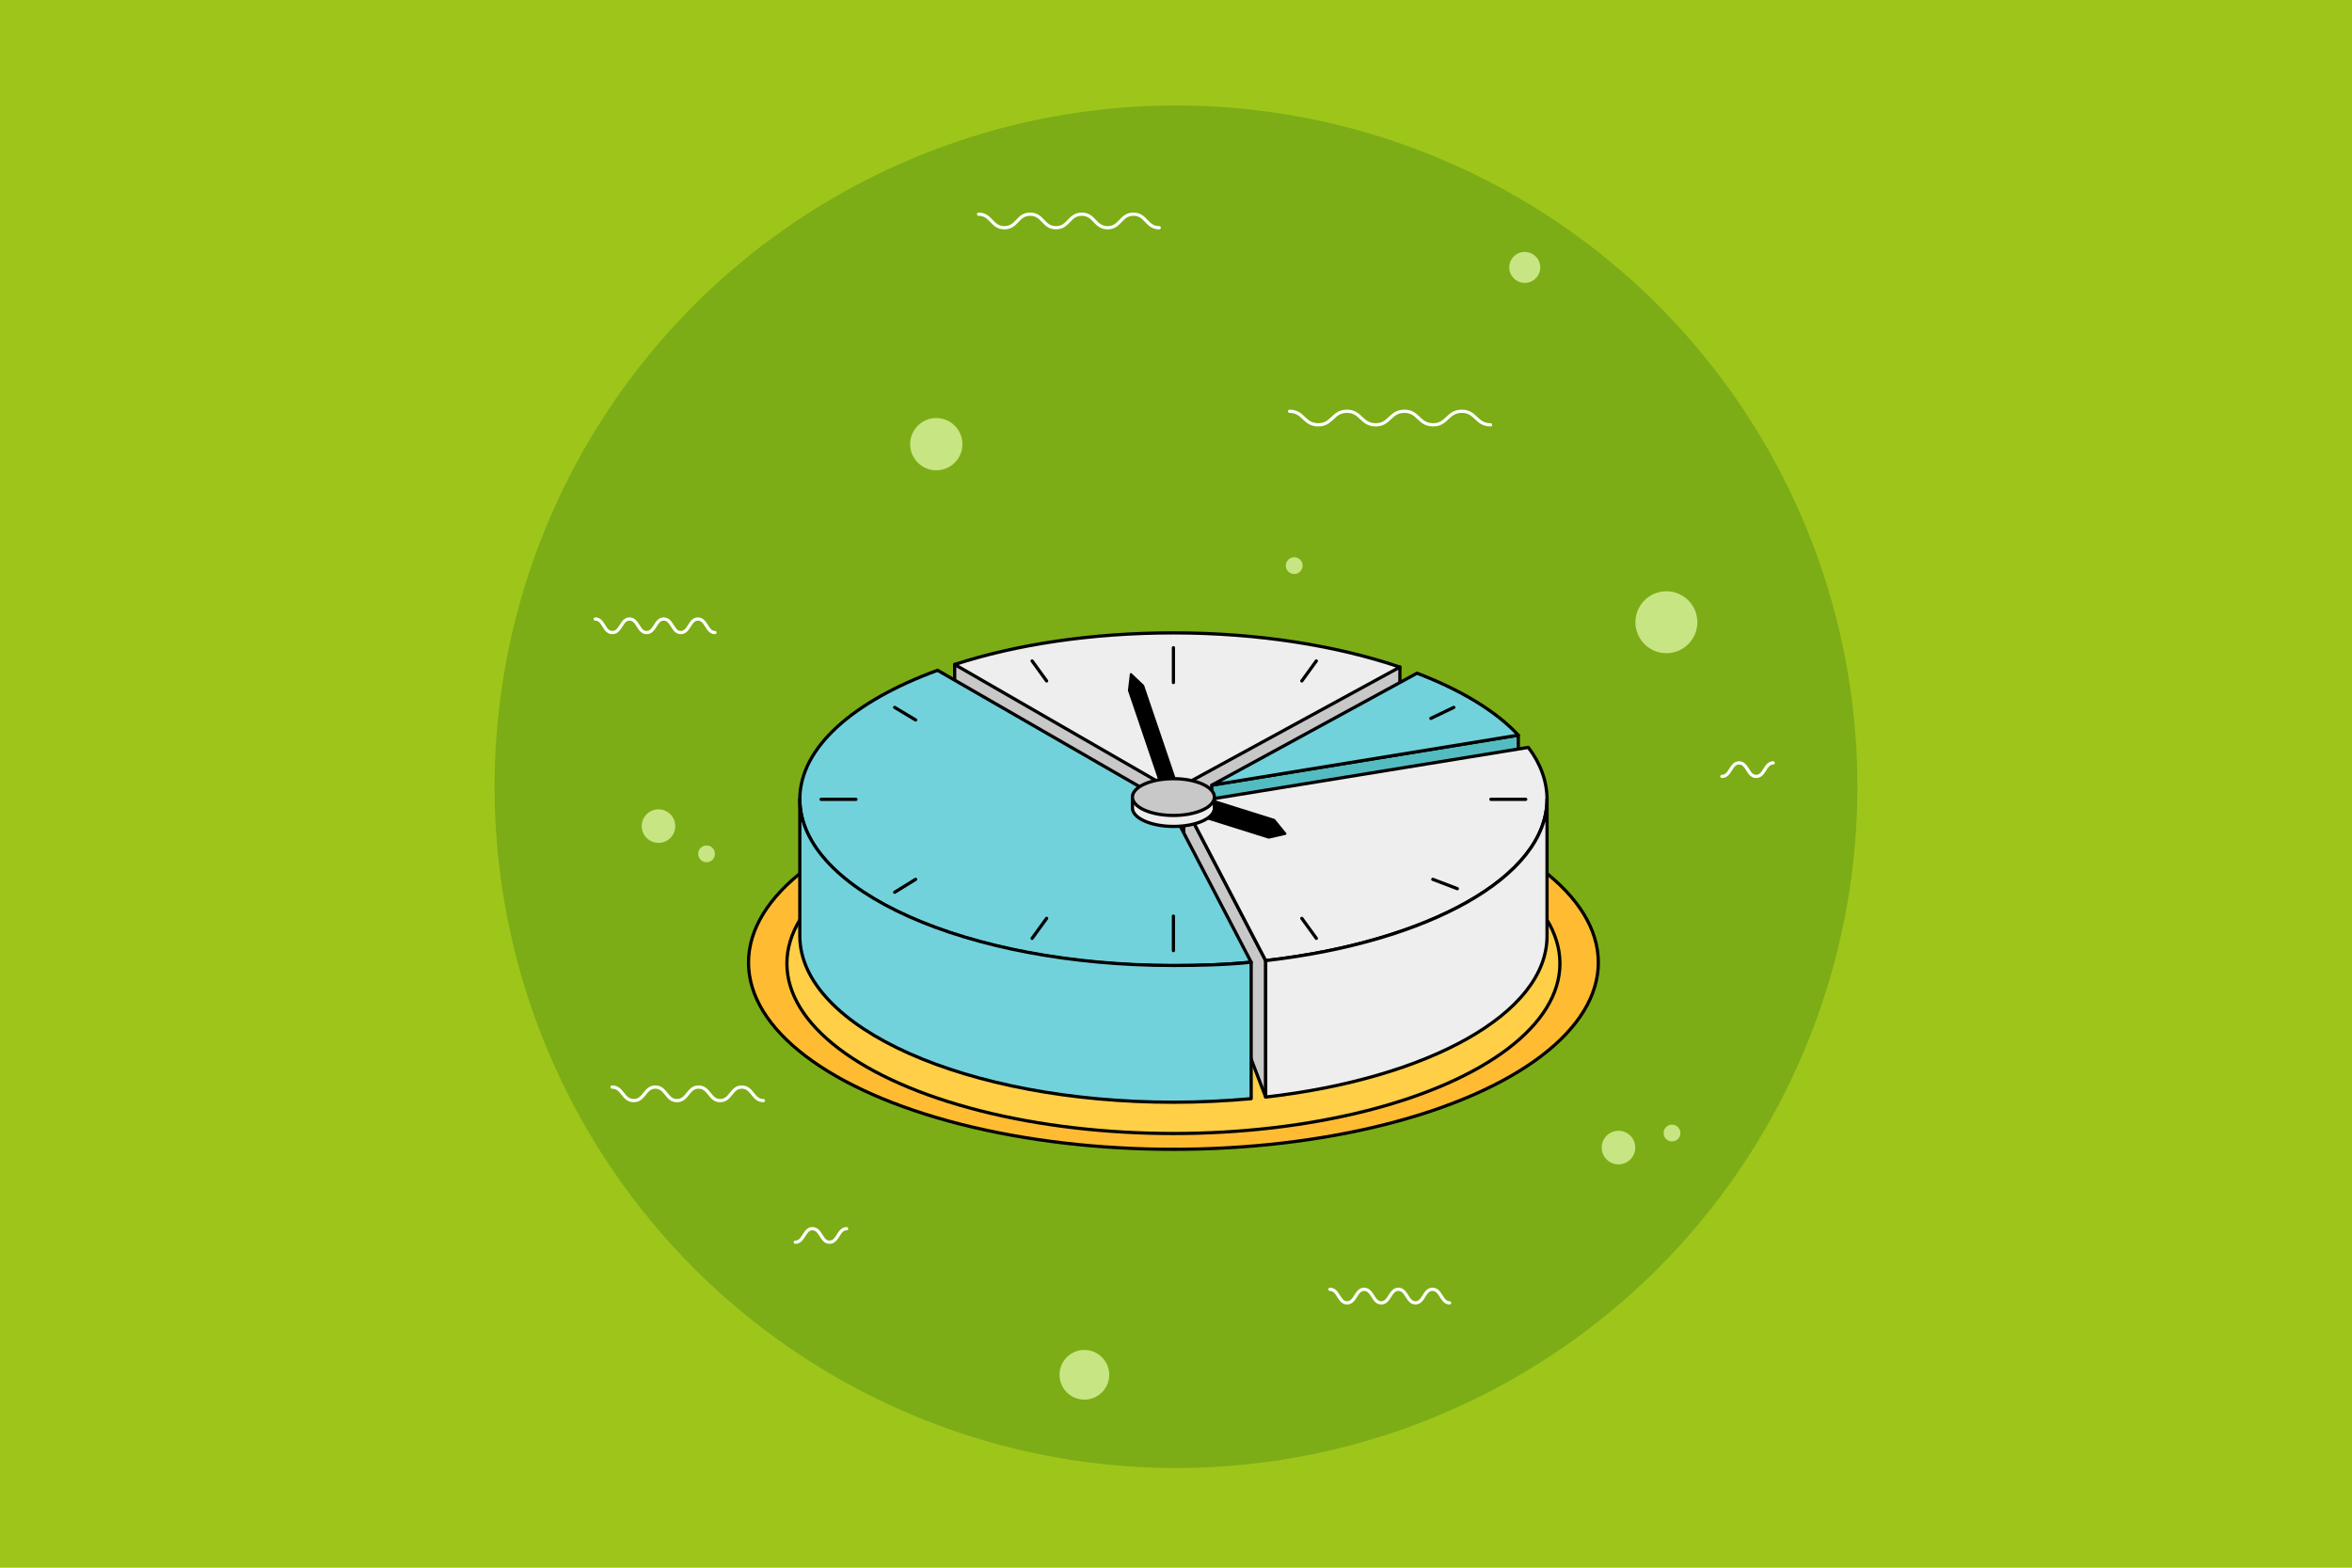 <?xml version="1.0" encoding="utf-8"?>
<!-- Generator: Adobe Illustrator 21.1.0, SVG Export Plug-In . SVG Version: 6.00 Build 0)  -->
<svg version="1.1" id="Layer_1" xmlns="http://www.w3.org/2000/svg" xmlns:xlink="http://www.w3.org/1999/xlink" x="0px" y="0px"
	 viewBox="0 0 729 486" enable-background="new 0 0 729 486" xml:space="preserve">
<rect x="-18.6" y="-11.5" fill="#9EC51A" width="766.3" height="510.8"/>
<circle fill="#7CAD16" cx="364.5" cy="243.9" r="211.2"/>
<ellipse fill="#FFBC33" stroke="#000000" stroke-linecap="round" stroke-linejoin="round" stroke-miterlimit="10" cx="363.7" cy="298.4" rx="131.7" ry="57.9"/>
<ellipse fill="#FFCF48" stroke="#000000" stroke-linecap="round" stroke-linejoin="round" stroke-miterlimit="10" cx="363.7" cy="298.7" rx="119.8" ry="52.7"/>
<polygon fill="#C8C8C8" stroke="#000000" stroke-linecap="round" stroke-linejoin="round" stroke-miterlimit="10" points="
	295.9,206 295.9,259.2 363.7,278.6 433.9,256.7 433.9,206.8 "/>
<polygon fill="#53BCC1" stroke="#000000" stroke-linecap="round" stroke-linejoin="round" stroke-miterlimit="10" points="
	470.6,227.9 470.6,260.9 375.6,258.3 375.6,243.4 "/>
<polygon fill="#C8C8C8" stroke="#000000" stroke-linecap="round" stroke-linejoin="round" stroke-miterlimit="10" points="
	392.3,340.1 366.9,273.7 366.9,249.1 392.3,297.8 "/>
<path fill="#72D2DB" stroke="#000000" stroke-linecap="round" stroke-linejoin="round" stroke-miterlimit="10" d="M290.6,207.8
	c-26,9.5-42.7,23.9-42.7,40c0,28.5,51.8,51.6,115.8,51.6c8.3,0,16.3-0.4,24.1-1.1L362.1,249L290.6,207.8z"/>
<path fill="#EEEEEE" stroke="#000000" stroke-linecap="round" stroke-linejoin="round" stroke-miterlimit="10" d="M433.9,206.8
	c-19.5-6.6-43.8-10.6-70.2-10.6c-25.3,0-48.8,3.6-67.8,9.8l67.8,39.1L433.9,206.8z"/>
<path fill="#72D2DB" stroke="#000000" stroke-linecap="round" stroke-linejoin="round" stroke-miterlimit="10" d="M470.6,227.9
	c-7-7.5-17.8-14-31.4-19.2l-63.6,34.7L470.6,227.9z"/>
<path fill="#EEEEEE" stroke="#000000" stroke-linecap="round" stroke-linejoin="round" stroke-miterlimit="10" d="M366.9,249.1
	l25.4,48.7c50.1-5.7,87.2-25.9,87.2-50c0-5.6-2-11.1-5.8-16.1L366.9,249.1z"/>
<line fill="none" stroke="#000000" stroke-linecap="round" stroke-linejoin="round" stroke-miterlimit="10" x1="363.7" y1="200.8" x2="363.7" y2="211.6"/>
<line fill="none" stroke="#000000" stroke-linecap="round" stroke-linejoin="round" stroke-miterlimit="10" x1="408" y1="204.9" x2="403.5" y2="211.1"/>
<line fill="none" stroke="#000000" stroke-linecap="round" stroke-linejoin="round" stroke-miterlimit="10" x1="450.6" y1="219.3" x2="443.5" y2="222.7"/>
<line fill="none" stroke="#000000" stroke-linecap="round" stroke-linejoin="round" stroke-miterlimit="10" x1="319.9" y1="204.9" x2="324.4" y2="211.1"/>
<line fill="none" stroke="#000000" stroke-linecap="round" stroke-linejoin="round" stroke-miterlimit="10" x1="277.3" y1="219.3" x2="283.8" y2="223.2"/>
<line fill="none" stroke="#000000" stroke-linecap="round" stroke-linejoin="round" stroke-miterlimit="10" x1="319.9" y1="290.9" x2="324.4" y2="284.7"/>
<line fill="none" stroke="#000000" stroke-linecap="round" stroke-linejoin="round" stroke-miterlimit="10" x1="277.3" y1="276.6" x2="283.8" y2="272.6"/>
<line fill="none" stroke="#000000" stroke-linecap="round" stroke-linejoin="round" stroke-miterlimit="10" x1="408" y1="290.9" x2="403.5" y2="284.7"/>
<line fill="none" stroke="#000000" stroke-linecap="round" stroke-linejoin="round" stroke-miterlimit="10" x1="451.7" y1="275.5" x2="444.1" y2="272.6"/>
<line fill="none" stroke="#000000" stroke-linecap="round" stroke-linejoin="round" stroke-miterlimit="10" x1="363.7" y1="284" x2="363.7" y2="294.7"/>
<line fill="none" stroke="#000000" stroke-linecap="round" stroke-linejoin="round" stroke-miterlimit="10" x1="472.9" y1="247.8" x2="462.1" y2="247.8"/>
<line fill="none" stroke="#000000" stroke-linecap="round" stroke-linejoin="round" stroke-miterlimit="10" x1="265.3" y1="247.8" x2="254.5" y2="247.8"/>
<g>
	<path d="M393.2,260l-30.2-9.5c-0.1,0-0.2-0.2-0.2-0.4l1.7-5.5c0-0.1,0.2-0.2,0.4-0.2l30.2,9.5c0.1,0,0.1,0,0.1,0.1l3.5,4.3
		c0.1,0.2,0,0.4-0.2,0.5l-5.2,1.2C393.3,260,393.3,260,393.2,260z"/>
</g>
<g>
	<path d="M361.1,248l-11.5-33.9V214l0.6-5.1c0-0.2,0.3-0.3,0.5-0.2l3.8,3.6l0.1,0.1l11.5,33.9c0.1,0.1,0,0.3-0.2,0.4l-4.4,1.5
		C361.3,248.3,361.2,248.2,361.1,248z"/>
</g>
<path fill="#EEEEEE" stroke="#000000" stroke-linecap="round" stroke-linejoin="round" stroke-miterlimit="10" d="M373.9,247.1
	c-2.3-1.4-6-2.3-10.2-2.3s-7.9,0.9-10.2,2.3H351v3.4c0,3.1,5.7,5.7,12.7,5.7s12.7-2.5,12.7-5.7v-3.4L373.9,247.1L373.9,247.1z"/>
<ellipse fill="#C8C8C8" stroke="#000000" stroke-linecap="round" stroke-linejoin="round" stroke-miterlimit="10" cx="363.7" cy="247.1" rx="12.7" ry="5.7"/>
<path fill="#72D2DB" stroke="#000000" stroke-linecap="round" stroke-linejoin="round" stroke-miterlimit="10" d="M363.7,299.3
	c-63.9,0-115.8-23.1-115.8-51.6v42.4c0,28.5,51.8,51.6,115.8,51.6c8.3,0,16.3-0.4,24.1-1.1v-42.3C380,299.1,372,299.3,363.7,299.3z"
	/>
<path fill="#EEEEEE" stroke="#000000" stroke-linecap="round" stroke-linejoin="round" stroke-miterlimit="10" d="M392.3,297.8v42.3
	c50.1-5.7,87.2-25.8,87.2-49.9v-42.4C479.5,271.9,442.4,292.1,392.3,297.8z"/>
<path fill="none" stroke="#FFFFFF" stroke-linecap="round" stroke-linejoin="round" stroke-miterlimit="10" d="M359.3,70.6
	c-4,0-4-4.2-8-4.2s-4,4.2-8,4.2s-4-4.2-8-4.2s-4,4.2-8,4.2s-4-4.2-8-4.2s-4,4.2-8,4.2s-4-4.2-8-4.2"/>
<path fill="none" stroke="#FFFFFF" stroke-linecap="round" stroke-linejoin="round" stroke-miterlimit="10" d="M221.6,196.1
	c-2.6,0-2.6-4.2-5.3-4.2c-2.6,0-2.6,4.2-5.3,4.2c-2.6,0-2.6-4.2-5.3-4.2c-2.6,0-2.6,4.2-5.3,4.2c-2.6,0-2.6-4.2-5.3-4.2
	c-2.6,0-2.6,4.2-5.3,4.2s-2.6-4.2-5.3-4.2"/>
<path fill="none" stroke="#FFFFFF" stroke-linecap="round" stroke-linejoin="round" stroke-miterlimit="10" d="M462,131.7
	c-4.5,0-4.5-4.2-8.9-4.2c-4.5,0-4.5,4.2-8.9,4.2c-4.5,0-4.5-4.2-8.9-4.2c-4.5,0-4.5,4.2-8.9,4.2c-4.5,0-4.5-4.2-8.9-4.2
	c-4.5,0-4.5,4.2-8.9,4.2c-4.5,0-4.5-4.2-8.9-4.2"/>
<path fill="none" stroke="#FFFFFF" stroke-linecap="round" stroke-linejoin="round" stroke-miterlimit="10" d="M236.6,341.2
	c-3.3,0-3.3-4.2-6.7-4.2c-3.3,0-3.3,4.2-6.7,4.2c-3.3,0-3.3-4.2-6.7-4.2c-3.3,0-3.3,4.2-6.7,4.2c-3.3,0-3.3-4.2-6.7-4.2
	c-3.3,0-3.3,4.2-6.7,4.2s-3.3-4.2-6.7-4.2"/>
<path fill="none" stroke="#FFFFFF" stroke-linecap="round" stroke-linejoin="round" stroke-miterlimit="10" d="M449.3,403.9
	c-2.6,0-2.6-4.2-5.3-4.2s-2.6,4.2-5.3,4.2c-2.6,0-2.6-4.2-5.3-4.2c-2.6,0-2.6,4.2-5.3,4.2c-2.6,0-2.6-4.2-5.3-4.2
	c-2.6,0-2.6,4.2-5.3,4.2c-2.6,0-2.6-4.2-5.3-4.2"/>
<path fill="none" stroke="#FFFFFF" stroke-linecap="round" stroke-linejoin="round" stroke-miterlimit="10" d="M549.6,236.5
	c-2.6,0-2.6,4.2-5.3,4.2c-2.6,0-2.6-4.2-5.3-4.2c-2.6,0-2.6,4.2-5.3,4.2"/>
<path fill="none" stroke="#FFFFFF" stroke-linecap="round" stroke-linejoin="round" stroke-miterlimit="10" d="M262.4,380.9
	c-2.6,0-2.6,4.2-5.3,4.2c-2.6,0-2.6-4.2-5.3-4.2c-2.6,0-2.6,4.2-5.3,4.2"/>
<circle fill="#C8E583" cx="290.2" cy="137.7" r="8.1"/>
<circle fill="#C8E583" cx="516.5" cy="192.9" r="9.6"/>
<circle fill="#C8E583" cx="336.1" cy="426.2" r="7.7"/>
<circle fill="#C8E583" cx="472.6" cy="82.9" r="4.8"/>
<circle fill="#C8E583" cx="204.1" cy="256.1" r="5.2"/>
<circle fill="#C8E583" cx="219" cy="264.7" r="2.6"/>
<ellipse transform="matrix(0.701 -0.714 0.714 0.701 -103.809 464.251)" fill="#C8E583" cx="501.29" cy="355.82" rx="5.2" ry="5.2"/>
<ellipse transform="matrix(0.701 -0.714 0.714 0.701 -95.635 474.733)" fill="#C8E583" cx="517.87" cy="351.32" rx="2.6" ry="2.6"/>
<ellipse transform="matrix(0.701 -0.714 0.714 0.701 -5.158 338.604)" fill="#C8E583" cx="400.9" cy="175.45" rx="2.6" ry="2.6"/>
</svg>
